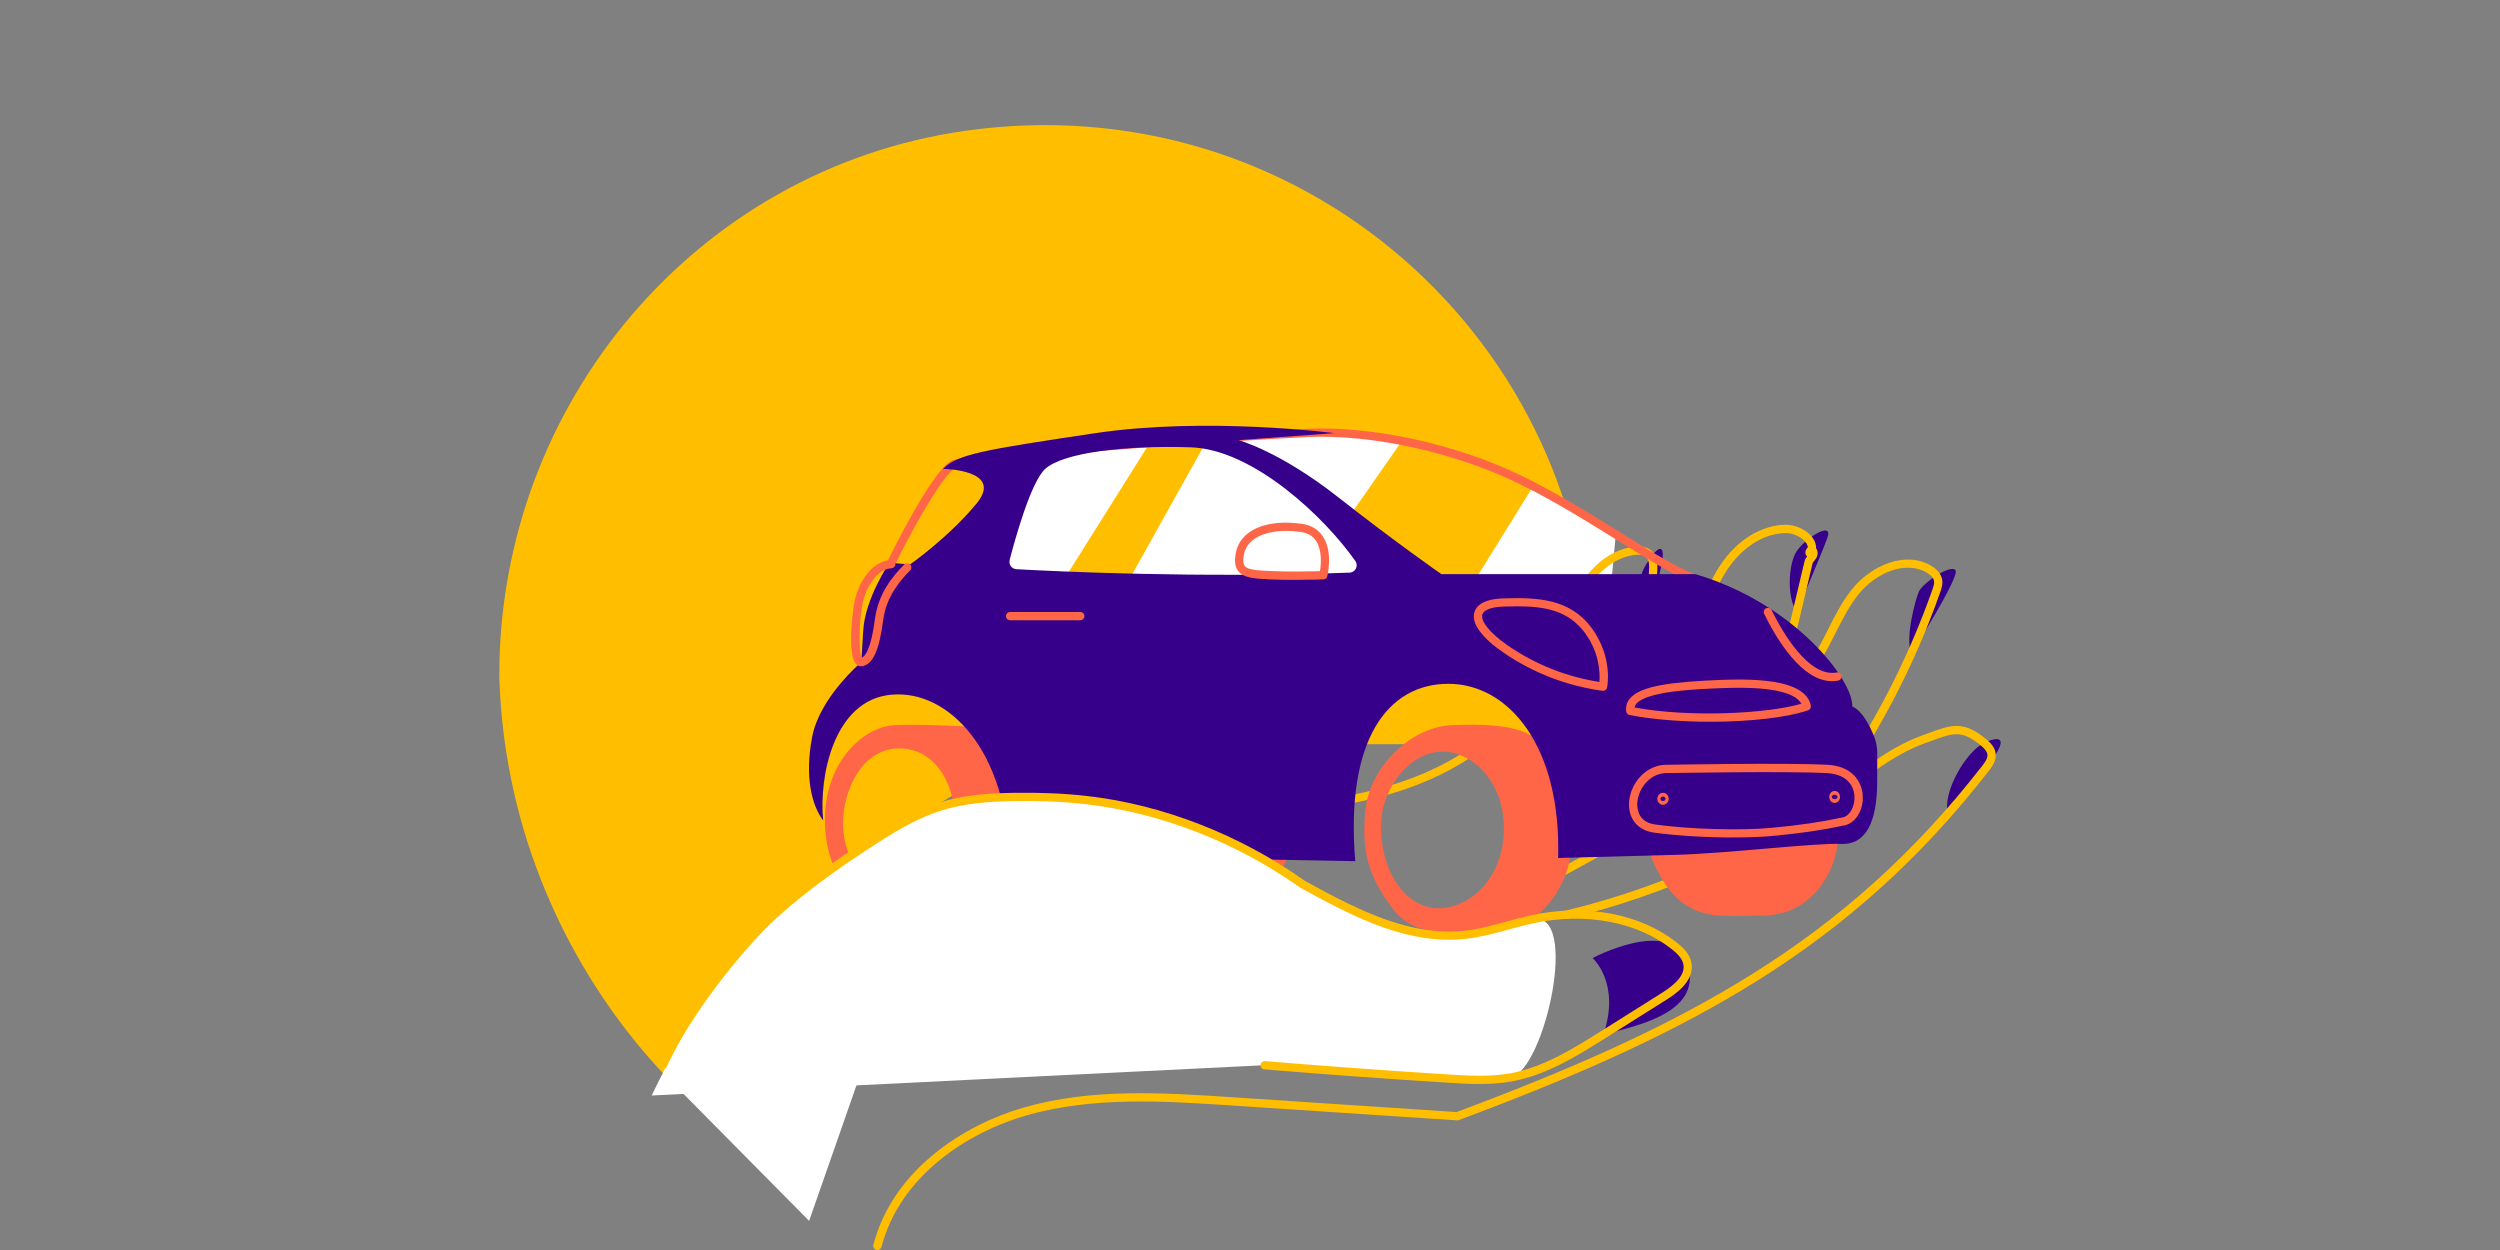 <?xml version="1.0" encoding="UTF-8"?>
<svg id="Visuels" xmlns="http://www.w3.org/2000/svg" width="400" height="200" viewBox="0 0 400 200">
  <rect x="0" y="0" width="400" height="200" fill="#808080" stroke="none"/>
  <path d="M123.38,178.56c0-11.59,2.68-21.86,8.05-30.8,5.37-8.94,12.7-15.96,22-21.04,9.1-4.97,19.37-7.49,30.8-7.6l63.06-.08c4.02,0,7.28-3.27,7.28-7.29v-4.39c0-52.48-46.29-94.16-100.27-86.41-42.93,6.16-74.41,43.65-74.41,87.02v.43c1.62,51.59,43.05,80.3,43.45,74.43,0,0,.04-2.81.04-4.26Z" style="fill: #ffbf00; stroke-width: 0px;"/>
  <g>
    <path d="M224.35,70.5c-7.18-1.14-14.57-1.24-20.39-1.29l-10.72,1.01s9.08,4.44,16.14,8.54c1.89,1.1,3.96,2.76,5.99,4.61l8.98-12.87Z" style="fill: #fff; stroke-width: 0px;"/>
    <path d="M245.13,78.08l-10.65,17.18,23.03,1.09,1.02-10.84s-6.12-3.63-13.4-7.43Z" style="fill: #fff; stroke-width: 0px;"/>
  </g>
  <g>
    <g>
      <path d="M256.55,165.52c6.49-1.61,15.89-3.87,13.43-11.42-2.46-7.55-15.17-.81-15.17-.81,0,0,4.53,3.96,1.74,12.23Z" style="fill: #36008a; stroke-width: 0px;"/>
      <path d="M311.65,130.22c-.88-3.56,2.97-10.01,5.81-11.35s4.09-.72.19,4.09c-3.9,4.81-6.01,7.26-6.01,7.26Z" style="fill: #36008a; stroke-width: 0px;"/>
      <path d="M305.81,104.52c-1.03-2.25.62-8.53,1.22-9.88s4.94-4.34,5.83-3.44-7.05,13.32-7.05,13.32Z" style="fill: #36008a; stroke-width: 0px;"/>
      <path d="M287.54,97.78c-1.61-1.64-1.54-7.53,0-9.69,1.54-2.16,5.87-4.82,4.82-1.98-1.05,2.84-4.82,11.67-4.82,11.67Z" style="fill: #36008a; stroke-width: 0px;"/>
      <path d="M263.45,99.6c-1.61-2.12-1.98-6.25,0-9.42,1.98-3.17,3.02-3.12,2.43,0-.6,3.12-2.43,9.42-2.43,9.42Z" style="fill: #36008a; stroke-width: 0px;"/>
    </g>
    <path d="M140.38,200c-.06,0-.11,0-.17-.02-.35-.09-.57-.45-.47-.81,3.13-12,14.48-19.21,24.05-21.96,10.93-3.14,22.36-2.38,33.41-1.65l35.85,2.37c36.59-13.66,62.09-27.12,84.09-55.37.46-.6.91-1.23.85-1.83-.05-.42-.35-.85-.94-1.35-3.14-2.65-4.43-2.17-8.24-.76-.32.12-.66.24-1.02.37-3.83,1.39-7.23,3.88-10.53,6.28-.57.42-1.15.84-1.72,1.25-13.34,9.57-28.82,16.65-44.78,20.48-.36.09-.71-.13-.8-.49s.13-.71.49-.8c15.8-3.79,31.12-10.8,44.32-20.26.57-.41,1.14-.83,1.71-1.24,3.37-2.46,6.86-5,10.86-6.46.35-.13.69-.25,1.01-.37,3.88-1.44,5.82-2.16,9.55.98.55.46,1.29,1.2,1.41,2.22.12,1.09-.51,2.01-1.12,2.79-22.22,28.54-47.92,42.09-84.8,55.85-.09.03-.18.05-.27.04l-36-2.38c-10.93-.72-22.24-1.47-32.95,1.6-9.22,2.65-20.14,9.56-23.13,21.02-.08.3-.35.49-.64.49Z" style="fill: #ffbf00; stroke-width: 0px;"/>
    <path d="M243.9,143.44c-.24,0-.46-.13-.58-.35-.17-.32-.05-.72.27-.9.38-.2.88-.47,1.47-.79,5.53-2.97,20.24-10.85,24.34-14.18,2.15-1.75,3.94-3.98,5.68-6.14,1.06-1.33,2.17-2.7,3.35-3.96,1.4-1.5,2.95-2.88,4.45-4.21,2.33-2.07,4.73-4.22,6.53-6.77,1.18-1.67,2.14-3.56,3.06-5.39,1.1-2.19,2.24-4.45,3.81-6.42,3.05-3.85,8.67-6.31,12.79-3.76.92.57,1.49,1.29,1.66,2.08.17.81-.11,1.59-.31,2.15-4.26,12.07-10.25,23.42-17.82,33.74-.22.29-.63.36-.92.14-.29-.22-.36-.63-.14-.92,7.49-10.22,13.42-21.45,17.64-33.4.19-.55.35-1.03.26-1.45-.11-.54-.64-.96-1.06-1.23-3.49-2.16-8.36.06-11.05,3.45-1.48,1.87-2.59,4.07-3.66,6.19-.94,1.87-1.92,3.8-3.16,5.56-1.89,2.67-4.35,4.87-6.73,6.99-1.48,1.32-3,2.68-4.36,4.13-1.15,1.23-2.24,2.58-3.29,3.89-1.78,2.21-3.61,4.5-5.87,6.34-4.2,3.41-18.98,11.34-24.55,14.32-.6.32-1.09.59-1.47.79-.1.05-.21.08-.31.08Z" style="fill: #ffbf00; stroke-width: 0px;"/>
    <path d="M184.36,130.76c-.35,0-.64-.28-.66-.63-.02-.36.26-.67.63-.69,1.32-.06,4.63-.18,8.13-.31,4.55-.16,9.7-.35,11.42-.45,14.01-.77,24.6-3.96,32.39-9.76,5.15-3.83,9.25-8.95,11.86-14.81.52-1.16.99-2.37,1.44-3.55.85-2.2,1.73-4.47,2.98-6.55,2.3-3.83,5.59-6.22,9.02-6.55,1.15-.11,2.05.11,2.66.65.97.85,1.01,2.19.93,3.39-.98,14.07-5.27,26.09-13.12,36.73-.22.29-.63.36-.92.14-.29-.22-.36-.63-.14-.93,7.7-10.44,11.9-22.22,12.86-36.04.06-.88.05-1.84-.48-2.3-.33-.29-.89-.4-1.67-.33-3.01.29-5.93,2.44-8.01,5.91-1.19,1.98-2.05,4.2-2.88,6.34-.46,1.19-.94,2.42-1.47,3.61-2.71,6.06-6.95,11.37-12.28,15.33-8,5.96-18.83,9.24-33.11,10.02-1.73.09-6.89.28-11.44.45-3.5.13-6.8.25-8.11.31-.01,0-.02,0-.03,0Z" style="fill: #ffbf00; stroke-width: 0px;"/>
    <path d="M243.11,132.92c-.2,0-.4-.09-.53-.27-.22-.29-.15-.71.14-.92,3.9-2.86,4.9-3.2,7.55-4.12.91-.31,2.04-.71,3.56-1.29,1.62-.62,3.19-1.72,4.95-3.44,6.21-6.07,9.53-14.47,11.73-21.1.15-.46.3-.92.45-1.38,1.11-3.41,2.26-6.93,4.29-9.98,2.68-4.02,6.6-6.43,10.48-6.46h.03c1.71,0,3.59.98,4.39,2.28.3.48.44,1,.43,1.5.1.13.17.28.21.44.09.39,0,.86-.26,1.23-.08.11-.17.22-.26.33-.11.13-.23.27-.25.36l-5.31,22.45c-.08.36-.44.57-.8.49-.36-.08-.58-.44-.49-.8l5.31-22.45c.08-.32.24-.56.41-.76-.08-.07-.15-.16-.2-.27-.19-.41,0-.89.28-1.15.01-.01.02-.02.04-.03-.02-.21-.1-.42-.23-.64-.56-.91-2.02-1.65-3.27-1.65h-.02c-3.45.02-6.96,2.22-9.39,5.87-1.93,2.9-3.05,6.34-4.14,9.66-.15.46-.3.92-.45,1.38-2.25,6.78-5.65,15.36-12.07,21.63-1.9,1.85-3.61,3.04-5.4,3.73-1.55.6-2.69.99-3.61,1.31-2.59.89-3.46,1.2-7.2,3.94-.12.09-.25.13-.39.13Z" style="fill: #ffbf00; stroke-width: 0px;"/>
  </g>
  <polygon points="184.36 70.23 169.62 93.71 157.3 93.71 164.85 74 184.36 70.23" style="fill: #fff; stroke-width: 0px;"/>
  <polygon points="193.24 70.23 180.13 93.71 219.4 93.71 211.99 80.83 193.24 70.23" style="fill: #fff; stroke-width: 0px;"/>
  <g>
    <g>
      <path d="M263.5,135.03c.51,1.94,2.55,7.25,5.82,9.49,3.27,2.25,5.61,2.14,13.17,1.94,7.55-.2,11.74-7.35,11.64-13.37l-30.62,1.94Z" style="fill: #ff6647; stroke-width: 0px;"/>
      <path d="M222.82,145.35c3.62,4.83,9.11,3.73,16.24,3.73,7.13,0,11.63-7.35,12.18-12.07,0,0-.5-13.27-3.29-16.9-3.18-4.13-8.97-4.31-15.56-4.09-6.58.22-13.28,6.66-13.94,13.69-.66,7.02.75,10.81,4.37,15.64ZM220.98,131.55c.23-5.55,4.59-11.29,9.81-11.29,4.57,0,9.83,4.5,9.83,12.33,0,7.82-5.35,12.73-10.5,12.73s-9.46-5.94-9.13-13.77Z" style="fill: #ff6647; stroke-width: 0px;"/>
      <path d="M270.93,93.11c-.07,0-.14-.01-.2-.03-2.7-.88-6.93-3.51-11.82-6.55-4.89-3.04-10.44-6.5-16-9.2-10.21-4.97-23.43-7.87-33.67-7.4-13.14.6-54.24,3.48-56.53,5.04-2.41,1.65-7.95,12.06-9.85,16.12-.15.33-.55.47-.88.32-.33-.15-.47-.55-.32-.88,1.31-2.81,7.27-14.59,10.3-16.65,3.1-2.11,52.92-5.08,57.22-5.27,10.45-.49,23.92,2.47,34.31,7.53,5.62,2.73,11.2,6.21,16.12,9.27,4.82,3,8.99,5.59,11.53,6.42.35.11.54.49.42.83-.09.28-.35.46-.63.46Z" style="fill: #ff6647; stroke-width: 0px;"/>
      <path d="M132,132.08c.42,9.89,7.04,14.2,11.11,14.39,4.07.18,3.28.3,8.98,0,5.71-.3,9.63-6.04,10.3-10.23.75-7.96-2.52-16.05-6.66-19.93,0,0-7.22-.49-12.44-.3-5.22.18-11.71,6.19-11.29,16.08ZM134.91,130.87c.36-5.58,3.71-11.48,9.47-11.11,5.71.36,8.5,6.19,8.5,12.14,0,5.95-4.07,11.35-9.53,10.93-5.46-.42-8.8-6.37-8.44-11.96Z" style="fill: #ff6647; stroke-width: 0px;"/>
      <path d="M177.35,135.98c-.07,5.52,6.16,9.39,9.53,9.61,3.37.22,3.23-.15,8.6,0s9.82-5.45,10.9-9.61h-29.03Z" style="fill: #ff6647; stroke-width: 0px;"/>
    </g>
    <path d="M131.71,131.26c-.71-6.84,1.63-19.29,10.92-20.11,9.29-.82,18.37,9.19,18.78,25.62l55.43,1.02c-1.63-19.6,5.31-28.38,14.9-28.38s18.07,9.9,17.56,27.87c0,0,10.92-.31,18.89-.51,7.96-.2,22.36-1.94,26.34-1.74,3.98.2,5.8-3.47,5.82-9.9,0-2.07.01-3.62.01-4.61s-.19-1.94-.56-2.84c-.66-1.6-1.86-3.97-3.44-4.65.2-4.12-9.19-16.48-25.11-21.17h-40.63s-7.21-5-16.57-12.35c-9.36-7.35-15.89-9.09-15.89-9.09l15.31-1.12s-20.42-2.65-38.18,0c-17.76,2.65-22.15,3.37-24.4,5.72,0,0,9.9.1,5.31,5.61-4.59,5.51-10.62,9.7-10.62,9.7l-3.27-.31s-3.88,5.72-4.19,10.82l-.31,5.1s-6.64,5.61-7.86,11.94c-1.22,6.33-.1,10.92,1.74,13.37ZM161.54,89.6c.91-3.5,3.43-12.53,5.69-14.57,2.82-2.55,12.34-3.81,23.28-3.46,10.04.32,21.48,11.24,26.35,18.2.53.76,0,1.82-.92,1.85-24.37.91-47.47-.22-53.32-.55-.74-.04-1.26-.75-1.07-1.47Z" style="fill: #36008a; stroke-width: 0px;"/>
    <g>
      <path d="M293.54,128.47c-.48,0-.86-.42-.86-.96s.38-.96.86-.96.86.42.86.96-.38.96-.86.96ZM293.54,127.15c-.26,0-.46.19-.46.36s.2.36.46.36.46-.19.46-.36-.2-.36-.46-.36Z" style="fill: #ff6647; stroke-width: 0px;"/>
      <path d="M277.43,134c-4.32,0-9.13-.28-12.78-.78-2.54-.35-4.08-2.14-4.01-4.67.08-2.76,2.25-5.91,5.62-6.18.01,0,.03,0,.04,0,.19,0,19.58-.36,26.15,0,3.85.21,5.41,2.63,5.58,4.82.18,2.34-1.08,4.47-2.87,4.86-3.53.76-6.95,1.27-11.43,1.69-1.78.17-3.98.25-6.31.25ZM266.35,123.7c-2.63.22-4.32,2.71-4.39,4.9-.02.88.2,2.95,2.87,3.32,5.54.77,13.8,1,18.78.52,4.42-.42,7.8-.92,11.27-1.67,1.12-.24,1.96-1.83,1.83-3.46-.17-2.12-1.79-3.47-4.34-3.61-6.42-.35-25.29-.01-26.03,0Z" style="fill: #ff6647; stroke-width: 0px;"/>
      <path d="M266.08,128.77c-.5,0-.91-.43-.91-.96s.41-.96.91-.96.91.43.91.96-.41.96-.91.96ZM266.08,127.45c-.22,0-.41.16-.41.36s.19.36.41.36.41-.16.41-.36-.19-.36-.41-.36Z" style="fill: #ff6647; stroke-width: 0px;"/>
      <path d="M273.65,115.48c-4.56,0-9.19-.35-12.92-1.08-.28-.05-.49-.28-.53-.56-.11-.78.09-1.48.59-2.08,1.73-2.07,6.89-2.68,14.67-2.98,9.03-.35,13.56.95,14.27,4.1.07.33-.11.66-.43.77-3.56,1.2-9.55,1.83-15.65,1.83ZM261.52,113.2c8.8,1.61,21.1,1.02,26.7-.6-1.07-1.95-5.34-2.79-12.71-2.5-4.19.16-12,.47-13.7,2.51-.16.19-.25.38-.29.59Z" style="fill: #ff6647; stroke-width: 0px;"/>
      <path d="M293.14,108.99c-4.83,0-8.84-6.64-10.87-10.77-.16-.33-.03-.72.3-.89.33-.16.72-.03.89.3,1.61,3.27,5.83,10.79,10.39,9.97.36-.07.7.17.77.53.07.36-.17.7-.53.77-.32.06-.63.09-.94.09Z" style="fill: #ff6647; stroke-width: 0px;"/>
      <path d="M256.49,110.53s-.06,0-.09,0c-5.71-.79-11.02-2.83-15.76-6.06-3.57-2.43-5.25-4.74-4.74-6.5.28-.96,1.31-2.13,4.67-2.23,5.48-.18,10.69.06,14.15,4.82,3.35,4.61,2.46,9.25,2.42,9.44-.06.31-.34.53-.65.53ZM242.75,97.01c-.7,0-1.41.02-2.14.04-1.97.06-3.22.53-3.44,1.28-.24.84.72,2.66,4.21,5.04,4.39,2.99,9.27,4.92,14.53,5.74.1-1.33.05-4.59-2.27-7.78-2.66-3.67-6.49-4.32-10.9-4.32Z" style="fill: #ff6647; stroke-width: 0px;"/>
      <path d="M137.76,106.61c-.29,0-.56-.12-.78-.35-1.42-1.46-.59-8.54-.22-10.2.69-3.02,2.8-6.33,5.82-6.46.37-.01.67.27.69.63.02.36-.27.67-.63.69-2.22.1-3.99,2.81-4.58,5.43-.63,2.79-.73,7.94-.19,8.89.57-.24,1.5-1.42,2.11-6.15.54-4.19,2.94-7.01,4.7-8.76.26-.26.68-.26.94,0,.26.26.26.68,0,.94-1.62,1.62-3.83,4.21-4.32,8-.61,4.74-1.63,7-3.31,7.32-.07.01-.14.02-.21.02Z" style="fill: #ff6647; stroke-width: 0px;"/>
      <path d="M172.85,99.24h-11.23c-.37,0-.66-.3-.66-.66s.3-.66.66-.66h11.23c.37,0,.66.3.66.66s-.3.66-.66.66Z" style="fill: #ff6647; stroke-width: 0px;"/>
      <path d="M207.02,92.78c-1.27,0-2.62-.02-3.82-.08h-.13c-2.37-.13-4.08-.22-4.94-1.31-.53-.67-.65-1.6-.4-2.93.68-3.62,4.81-5.44,10.51-4.66,1.5.21,2.65.88,3.4,2,1.68,2.47.77,6.24.73,6.4-.07.29-.32.49-.62.5-.03,0-2.22.08-4.74.08ZM211.73,92.03h0,0ZM205.78,84.94c-3.69,0-6.31,1.4-6.75,3.76-.17.91-.13,1.52.14,1.86.49.63,2.03.7,3.97.8h.13c2.83.15,6.56.06,7.92.02.17-1,.4-3.33-.64-4.86-.54-.8-1.36-1.27-2.49-1.42-.8-.11-1.56-.16-2.28-.16Z" style="fill: #ff6647; stroke-width: 0px;"/>
    </g>
  </g>
  <path d="M106.06,171.69c7.36-15.52,26.17-37.27,46.58-42.71l-23.18,66.36-23.4-23.65Z" style="fill: #fff; stroke-width: 0px;"/>
  <path d="M104.27,175.29c7.96-16.9,20.8-31.47,36.57-41.49,3.03-1.93,6.2-3.7,9.62-4.77,3.79-1.18,7.8-1.46,11.77-1.53,3.91-.07,7.82.07,11.7.52,12.32,1.42,24.4,6.29,34.51,13.47,0,0,.1,0,0,0,8.14,4.49,16.98,9.13,26.21,8.04,3.56-.42,6.95-1.68,10.45-2.45,7.83-1.71,2,24.34-3.4,25.3-3.29.59-6.67.39-10,.18-9.79-.61-19.58-1.32-29.36-2.13l-98.07,4.85Z" style="fill: #fff; stroke-width: 0px;"/>
  <path d="M236.74,173.44c-1.75,0-3.47-.11-5.08-.21-9.76-.61-19.64-1.33-29.37-2.13-.36-.03-.63-.35-.6-.71.03-.36.34-.63.71-.61,9.72.8,19.59,1.52,29.34,2.13,3.08.19,6.57.41,9.85-.17,5.35-.95,10.27-4.05,14.61-6.77l9.74-6.13c2.59-1.63,3.7-3.13,3.39-4.59-.2-.96-1.06-1.75-1.78-2.33-5.57-4.45-13.91-6.01-22.31-4.18-1.28.28-2.58.64-3.84.98-2.16.59-4.39,1.21-6.68,1.47-9.06,1.07-17.41-3.04-26.6-8.12,0,0-.01,0-.02,0,0,0,0,0,0,0-.02-.01-.03-.02-.05-.03-10.2-7.25-22.34-11.99-34.19-13.35-3.62-.42-7.42-.59-11.61-.52-3.53.06-7.67.28-11.58,1.5-3.61,1.12-6.96,3.1-9.47,4.69-15.35,9.76-26.49,19.24-34.54,36.33-.16.33-.55.47-.88.32-.33-.16-.47-.55-.32-.88,8.19-17.38,19.47-27,35.02-36.88,2.58-1.64,6.02-3.67,9.78-4.84,4.07-1.27,8.33-1.5,11.96-1.56,4.25-.07,8.11.1,11.79.52,12.03,1.38,24.34,6.18,34.69,13.51.09.03.17.08.24.15,8.92,4.91,17.02,8.87,25.63,7.86,2.19-.26,4.37-.86,6.48-1.44,1.27-.35,2.59-.71,3.9-1,8.79-1.92,17.54-.27,23.42,4.43.9.72,1.96,1.72,2.25,3.09.64,3.07-2.84,5.26-3.98,5.98l-9.74,6.13c-4.44,2.79-9.47,5.96-15.08,6.96-1.68.3-3.4.4-5.08.4Z" style="fill: #ffbf00; stroke-width: 0px;"/>
</svg>